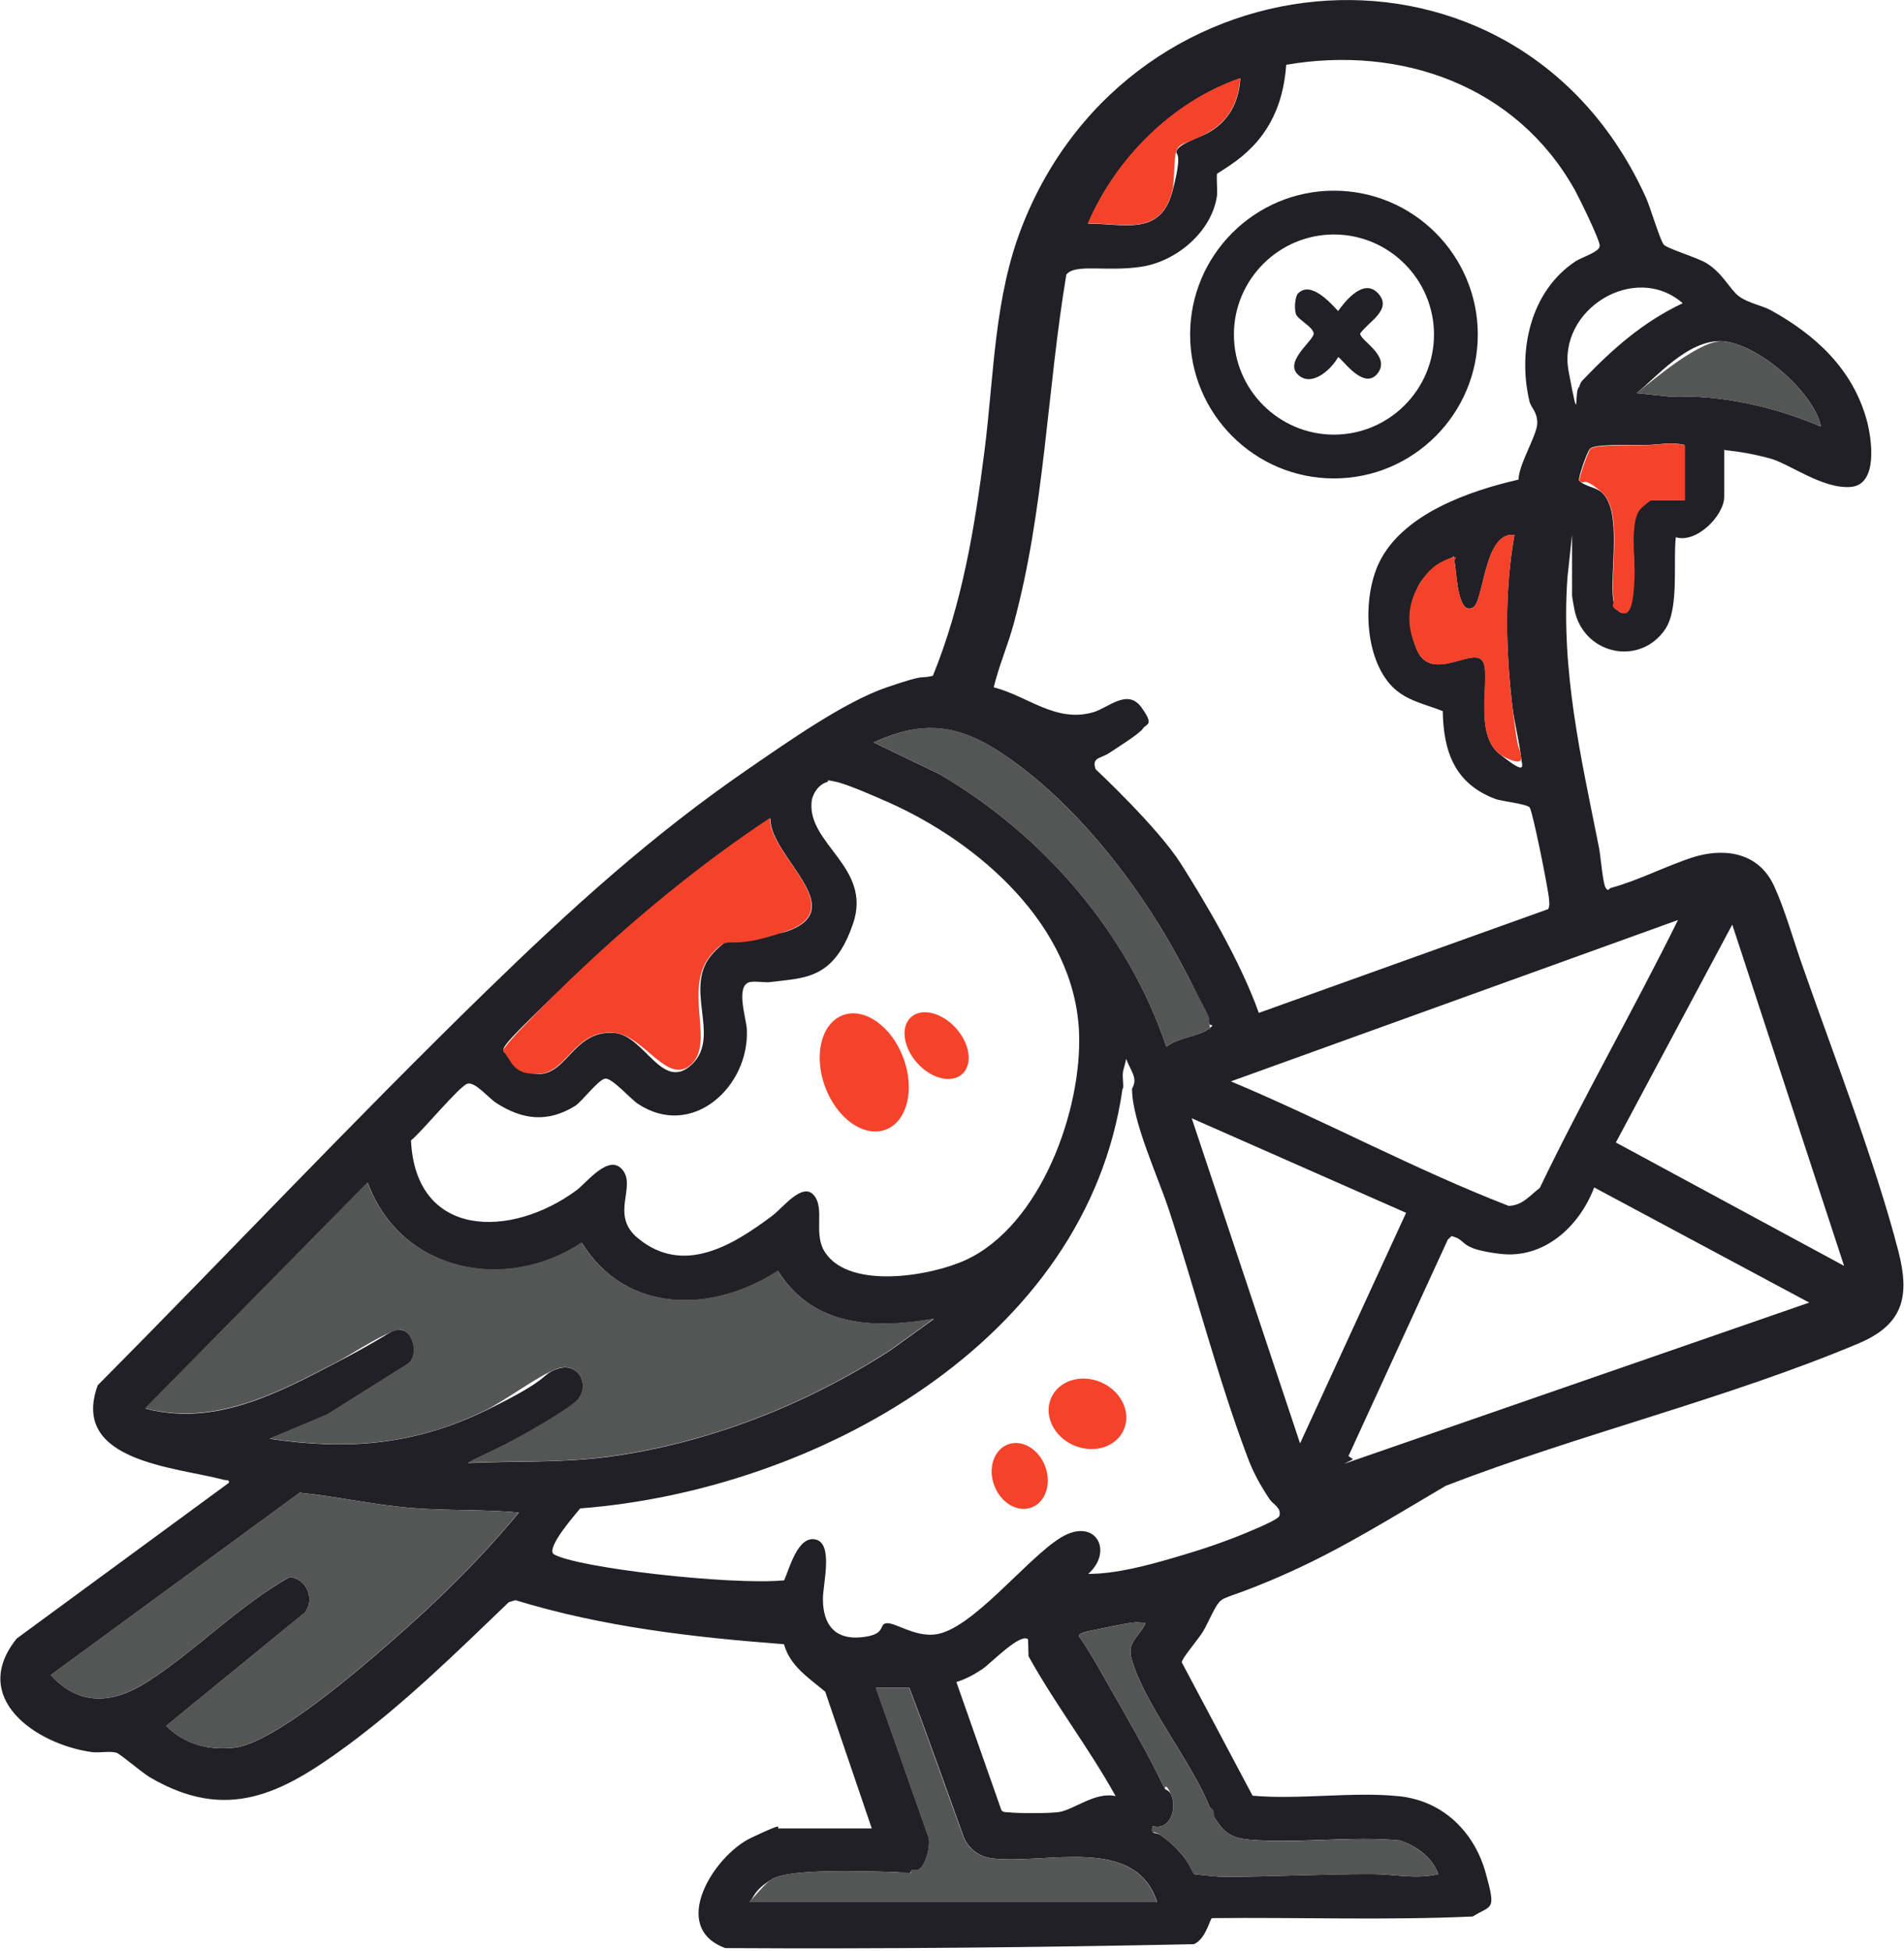 <svg width="826" height="846" viewBox="0 0 826 846" fill="none" xmlns="http://www.w3.org/2000/svg">
<path d="M748 195V215.5C748 223.5 736 235.8 727 233C725.8 243.9 728.5 263.9 722.4 272.9C711.7 288.7 688.3 284.2 683.4 266C683.1 265.1 682 258.9 682 258.4V231.9L680 250.4C677.1 291.1 685.9 328.6 693.7 367.7C694.4 371.3 695.3 382.8 696.5 384.9C697.7 387 697.9 385.4 698.8 385.1C710.5 382 722.9 375.5 734.5 371.8C746.1 368.1 762.5 368.3 769.8 384.6C774.5 394.9 778.2 408.4 782.1 419.3C795.6 458 813.5 503.8 823.6 542.8C828.6 562.3 825.7 574.4 806.4 582.6C749.7 606.5 684.9 622.1 627.2 644.4C604.5 657.7 583 671.3 558.9 682.1C534.8 692.9 531.2 692 528.8 695C526.6 697.6 523.9 704.4 521.7 707.9C519.5 711.4 512.5 719.5 512.7 721L543.4 778.8C563.7 780.6 586.7 777 606.7 779C626.7 781 639.8 795.3 644.5 812.2C649.2 829.1 647.2 826 638.9 831.2C601.4 832.9 563.5 831.5 525.8 831.9C524.9 832.1 523.1 841.1 517.9 843.2C450.4 844.6 382.4 845.3 314.7 844.9C290 835.9 309.8 804.7 325.8 797.1C341.8 789.5 336.6 793 337.7 793H378.2L358 733.7C350.9 727.7 342.8 722.7 340.1 713.1C300.7 710.1 261.4 705.6 223.6 694L220.7 694.9C198.3 716.4 175.3 739 150.2 757.4C122.1 778 98.4 790.4 65 770.8C61.9 769 52 760.6 50.6 760.2C47.7 759.3 43.3 760.3 39.9 759.9C15.4 756.5 -13.5 736.3 7.3 710.6L99.3 643.1C99.6 641.6 98.2 642.1 97.1 641.8C76 636.2 30.3 633.9 42.4 600.8C98.6 544.2 153.5 485.8 210.7 430.1C247.4 394.4 282.5 362.4 324.9 333.3C341.4 322 366.2 304.4 384.7 298.1C403.2 291.8 398 294.7 404.7 293.1C417.4 262 422.9 228.7 427.1 195.5C431.3 162.6 431.2 129.1 443.5 97.9C491.1 -23.3 658.4 -37.2 714.1 85.8C715.9 89.8 720.2 104.3 721.8 106.1C723.4 107.9 736.7 111.8 740.6 114.3C747.6 118.8 750.4 125.5 754.4 128.5C758.4 131.5 764.6 132.5 768.3 134.6C787.7 145.3 803.7 160.1 809.8 182.1C812 190.1 815 210.3 802.8 211.2C790.6 212.1 776.4 201.2 768.1 198.9C761.6 197.1 755 195.9 748.3 195.2L748 195ZM658.8 207.8C658.9 201.3 666.9 188.6 666.9 183.5C666.9 178.4 664.2 177 663.5 174C658.3 152 664 126.1 683.7 113.2C686.1 111.6 694 109.3 694 106.6C694 103.9 685.1 85.9 683.2 82.4C657.9 37.2 608 19.5 558 28.1C556.6 47.2 549.1 61.4 533.3 71.9C517.5 82.4 528.3 74 528.2 74.3C527.5 75.5 528.2 82.1 528 84.6C525.9 100.4 510.4 113.4 495.1 115.7C479.8 118 466.4 114.2 462.6 119.1C454.2 169.3 453.2 221 439.8 270.4C437.3 279.7 433.3 288.9 431.1 298.1C446 301.9 457.9 313.6 474.3 308.9C480.8 307 489.1 298.5 495.1 306.7C501.1 314.9 497.1 313.8 495.8 316C494.5 318.2 483.1 325.3 481 326.7C477.5 329 473.5 328.4 475.3 333.6C475.3 333.6 502.3 358.8 512.3 374.6C522.3 390.4 537.9 416.3 546.1 439.3L671.6 394.3C672.4 392.9 672.1 391.4 672 389.9C671.7 385.7 664.9 351.8 663.6 350.2C662.3 348.6 651.5 347.6 648.4 346.4C631.1 339.7 626.2 326 625.9 308.4C618.3 305.4 610 303.9 604 297.8C591.8 285.3 591 259.2 598.3 244C608.5 222.9 637.4 212.9 658.8 208V207.8ZM538 34C508.7 44.1 484.1 68.8 472 97C487.3 96.9 503.4 102.7 508.6 83.1C513.8 63.5 509.2 68 510.6 65.1C512 62.2 520.7 59.5 524.1 57.6C533.1 52.6 537.4 44.4 538.1 34.1L538 34ZM685 168C685.1 168 685.4 166.1 686.5 165C699.6 151.3 712.7 139.7 730 131.5C709.2 113.4 675.5 134.3 680.5 161C685.5 187.7 682.8 169.5 685 167.9V168ZM790 185C786.7 169.7 762.4 149.1 747.4 148C732.4 146.9 717.8 164.4 710 170.5L724.5 172C747.1 171.2 769.3 176.3 790 185ZM731 193C724.7 191.5 719.3 193 713.5 193C707.7 193 691.5 192.5 689.8 194.6C688.1 196.7 684.7 207.2 685 208.4C687.5 211 692.1 211.2 694.8 213.5C704 221.5 698.1 248.6 699.9 260.4C700.2 262 701.4 264.8 702.8 265.5C707.9 268.2 708.7 253.3 708.9 250.5C709.4 242.6 706.8 226.5 711.3 220.9C715.8 215.3 715.6 216.9 716.3 216.9H730.8V192.9L731 193ZM657 232C643.7 230.4 643.9 260.9 639 263.5C632.1 267.2 631.9 247.3 631 243.5C630.1 239.7 631.6 241.4 629.6 242C626.1 243 618.2 249.4 616.2 252.6C611.7 259.8 611.3 274.9 615 282.5C621.4 295.5 637.9 281.3 642.8 286.2C647.7 291.1 638.5 317.5 650.5 327C662.5 336.5 660.4 332.6 659.9 328.6C659.1 321.5 657 313.7 656.1 306.4C653.2 281.8 652.6 256.6 657 232ZM506 454C510.3 450.3 520.2 449.3 524 446.5C527.8 443.7 524.8 445.2 524.6 444C523.7 439.2 515.3 423.2 512.5 418C496.2 387.1 470.8 353.7 442.9 332.6C421.6 316.5 405 309.9 379 322L407.7 335.8C452.5 362.1 489.4 404.5 506 454ZM358.8 339.2C355.3 340.1 352.5 344.1 352.1 347.6C350.1 366.1 378.4 376.1 370.1 400.5C361.8 424.9 349.2 424 334.5 425.9C331.6 426.3 328.2 425.4 325.5 425.9C318.8 427.1 323.8 441.8 324 446.4C325.2 471.4 300.1 494.3 276.7 478.7C273.5 476.6 265.6 467.5 262.6 467.8C259.6 468.1 252.4 477.9 249.4 479.7C237.5 487 226.6 485.7 215.2 478.3C211.8 476.1 206.2 469.1 202.8 470C199.4 470.9 182.7 491.2 178.3 494.6C180.3 537.2 221.6 537.2 250 516.3C254.6 512.9 264.2 500.1 270.1 507.4C276.1 514.8 264.6 526.9 276.6 536.9C296.4 553.4 317.9 540.1 335 527.3C339.7 523.8 348.1 512.5 353.1 518.4C358.1 524.3 352.5 535.3 358.1 543.4C369 559.4 404 553.4 419.1 546.4C451.6 531.3 469.6 481.2 468.1 447.4C466 401.4 424.8 365.5 385.5 348C380 345.6 367.7 340.1 362.4 339C357.1 337.9 360.3 338.7 358.9 339L358.8 339.2ZM334 355C303.1 375.4 274.3 399.4 247.5 425C220.7 450.6 217.6 454.1 218.5 456C222.4 460.1 228 466.1 234.3 465.8C246.3 465.2 249.3 446.6 266.6 448C279.7 449.1 287.3 473.9 300.2 461.6C313.1 449.3 295.9 428.2 309.2 413.6C322.5 399 330.3 407.8 341.5 403.9C369.3 394.1 334.2 371.7 334.2 355.1L334 355ZM728 399L534 469C574.6 486 613.5 507.1 654.5 523C660.5 522.8 663.7 518.5 668 515.2C686.9 475.9 708.7 438 728 398.9V399ZM800 549L751.5 401L701 495.5L800 549ZM487 472C471.5 582 353.6 646.4 251.7 654.2C249.4 657.1 237.1 670.9 240.1 674C250 680 317 687.6 340.2 685.4C342.5 680.1 346.2 665.8 353.9 667.7C361.6 669.6 357 686.9 357 693.5C357 704.6 362.2 711.2 373.6 710.1C385 709 380.9 704.4 384.6 704C388.3 703.6 396.5 709.8 405.4 708.9C421.4 707.3 445.4 675.8 460.3 666.8C475.2 657.8 483.3 672.7 472.1 682.6C484.3 682.6 497.9 678.9 509.9 675.4C521.9 671.9 531.2 668.7 540.4 664.9C549.6 661.1 554.6 658.6 555 657.5C556.1 654 552.3 652.5 550.7 650.1C546.6 643.9 543.7 638.7 541.1 631.7C528.3 597.7 518.5 559.5 507.1 524.7C502.4 510.4 491.1 486.2 491.1 472.2C491.1 471.9 492.4 470.4 492.1 467.9C491.8 465.4 489.5 462.1 488.6 459.2L487.2 464.7C486.8 467.1 487.5 469.9 487.2 472.2L487 472ZM610 526L517 485L564 626L610 526ZM405 572C379.2 576.5 352.7 575.5 337.5 551.2C309.1 569.6 271.7 570.1 252.4 539C219.3 560.9 173.9 551.7 159.5 512.9L63 610.9C93.5 618.9 120.9 604 147 590.4C173.1 576.8 169.5 576.1 174.4 576.9C179.6 577.7 181.6 588.4 177 591.5L142 613.5L117 624C150.7 629.1 179.7 626.7 210.4 611.9C241.1 597.1 234 596.2 242.1 593.6C251 590.6 256.1 600.9 250.6 607.1C245.1 613.3 227.7 621.9 221.7 625.2C215.7 628.5 209.1 631.1 203 634.5C223.2 633.6 243.3 634.5 263.4 631.9C307 626.1 349.4 609.4 386.2 585.7L405.1 572.1L405 572ZM785 565L691.6 515C685.1 532.1 669.7 546.1 650.8 543.8C631.9 541.5 637.1 537.9 629.7 536.1L628.1 537.6L585 631.5L587 632.9L583 634.9L785 564.9V565ZM225 656C209.6 654.5 194 655.3 178.5 654C162.2 652.7 146.2 649 130 647.4L22 726.5C34.2 739.9 48.7 739 63.3 729.8C84.5 716.4 103.5 696.4 125.6 684C133 684.5 136.9 693.8 132.1 699.5L72.1 748.5C80 756.5 90.6 759.2 101.6 758C118.7 756.1 155.2 724.6 169.1 712.5C189.1 695.1 208.3 676.4 225.1 656H225ZM497 704C495.6 704 494.3 703.5 492.9 703.6C489.6 703.8 481.5 705.5 477.8 706.3C474.1 707.1 468.2 707.9 468 709.5C472.9 716.5 477 724 481.2 731.4C489.1 745.2 498.2 760.9 505.3 775.8C505.4 776.1 507.2 776.4 508.1 778.4C510.8 784.5 507.5 794.1 500 792C499.2 796.1 501.3 794.4 503.5 795.9C507 798.3 510.2 801.3 512.9 804.5C515.6 807.7 517.7 812.6 518.1 812.8C518.5 813 528.9 814 530.5 814C552.2 814 573.9 812.7 595.5 812.8C604.7 812.8 614.5 815.2 624 812.8C621.2 805.4 614.6 800.7 607.3 798.2C586.3 796.2 563.2 799.6 542.4 797.9C534.9 797.3 531.3 795.3 527.3 788.9C523.3 782.5 527.6 785.1 525 784.2C517 764 496.7 739.6 490.9 719.5C488.8 712.2 494.2 709.8 497 704ZM446 711C442.8 707.9 429.6 721.6 426.3 723.8C422.7 726.2 419.1 728.2 414.9 729.5L434.4 785C435.1 786.1 436.3 785.9 437.4 786C441.7 786.5 455.2 786.5 459.4 785.9C465.8 784.9 475.4 776.9 484 779C472.4 758.1 457.7 739.1 446.2 718.3L446 711ZM502 825C492.5 795.7 454.2 808.7 430.5 806C424.8 805.3 420.1 801.9 418 796.5C410.2 775 402.6 753.2 394.5 732H380L402.5 795.9C404.3 799.3 401.7 809 398.7 810.7C395.7 812.4 396.4 810.7 395.8 811C394.8 811.5 394.9 812.9 394.4 813C393.1 813.2 390.6 811.9 388.6 811.9C377.4 811.7 342.6 810.1 334.7 815.1C326.8 820.1 327.4 822.5 325.1 825H502.1H502Z" fill="#212026"/>
<path d="M225 656C208.2 676.4 189 695.1 169 712.5C155.1 724.6 118.6 756.1 101.5 758C90.5 759.2 79.9 756.5 72 748.5L132 699.5C136.9 693.8 133 684.5 125.5 684C103.5 696.4 84.5 716.4 63.2 729.8C48.6 739 34.1 739.9 21.9 726.5L129.9 647.4C146.1 649 162.2 652.7 178.4 654C193.9 655.3 209.4 654.5 224.9 656H225Z" fill="#545555"/>
<path d="M334 355C334 371.5 369.1 394 341.3 403.8C313.5 413.6 317.8 403.9 309 413.5C295.7 428.1 310.3 451.7 300 461.5C289.7 471.3 279.5 449 266.4 447.9C249.2 446.5 246.1 465 234.1 465.7C222.1 466.4 222.2 460 218.3 455.9C217.4 453.9 243.9 428.2 247.3 424.9C274.1 399.3 302.9 375.4 333.8 354.9L334 355Z" fill="#F5432B"/>
<path d="M502 825H325C327.3 822.6 332.1 816.7 334.6 815.1C342.5 810.1 377.4 811.7 388.5 811.9C399.6 812.1 393 813.2 394.3 813C395.6 812.8 394.7 811.5 395.7 811C396.7 810.5 397.8 811.2 398.6 810.7C401.6 809 404.2 799.3 402.4 795.9L379.9 732H394.4C402.5 753.3 410 775 417.9 796.5C420 801.9 424.7 805.3 430.4 806C454.1 808.7 492.4 795.7 501.9 825H502Z" fill="#545555"/>
<path d="M506 454C489.3 404.5 452.4 362.1 407.7 335.8L379 322C405 309.8 421.6 316.4 442.9 332.6C470.8 353.7 496.2 387.1 512.5 418C528.8 448.9 523.7 439.2 524.6 444C525.5 448.8 525.3 445.6 524 446.5C520.2 449.4 510.3 450.3 506 454Z" fill="#545555"/>
<path d="M497 704C494.2 709.8 488.8 712.2 490.9 719.5C496.7 739.6 517 764.1 525 784.2C527.6 785.2 526 786.8 527.3 788.9C531.3 795.3 534.9 797.3 542.4 797.9C563.2 799.7 586.3 796.2 607.3 798.2C614.6 800.7 621.2 805.5 624 812.8C614.5 815.2 604.8 812.8 595.5 812.8C573.9 812.8 552.2 814 530.5 814C529 814 518.7 813.1 518.1 812.8C517.5 812.5 514.5 806.3 512.9 804.5C510.2 801.3 506.9 798.3 503.5 795.9C500.1 793.5 499.1 796.1 500 792C507.5 794.1 510.8 784.5 508.1 778.4C505.4 772.3 505.4 776.1 505.3 775.8C498.1 760.9 489.1 745.2 481.2 731.4C477 724 472.9 716.5 468 709.5C468.1 707.9 475.9 706.7 477.8 706.3C481.5 705.5 489.6 703.8 492.9 703.6C496.2 703.4 495.6 704 497 704Z" fill="#545555"/>
<path d="M657 232C652.7 256.5 653.2 281.7 656.1 306.4C659 331.1 659.1 321.5 659.9 328.6C660.4 332.6 652.1 328.3 650.5 327C638.5 317.6 647.4 290.9 642.8 286.2C638.2 281.5 621.3 295.5 615 282.5C608.7 269.5 611.7 259.8 616.2 252.6C620.7 245.4 626 243 629.6 242C633.2 241 630.8 242.5 631 243.5C631.9 247.4 632.2 267.2 639 263.5C643.8 260.9 643.7 230.3 657 232Z" fill="#F5432B"/>
<path d="M731 193V217H716.5C715.8 217 712.2 220.1 711.5 221C706.9 226.5 709.5 242.7 709.1 250.6C708.7 258.5 708.2 268.3 703 265.6C697.8 262.9 700.3 262.1 700.1 260.5C698.2 248.7 704.2 221.6 695 213.6C685.8 205.6 687.7 211 685.2 208.5C684.9 207.3 688.9 196 690 194.7C691.6 192.7 709.9 193.2 713.7 193.1C719.4 193 724.9 191.5 731.2 193.1L731 193Z" fill="#F5432B"/>
<path d="M538 34C537.3 44.3 533 52.5 524 57.5C515 62.5 512 61.7 510.5 65C509 68.3 509.8 78.3 508.5 83C503.4 102.6 487.3 96.8 471.9 96.9C484 68.7 508.6 44 537.9 33.9L538 34Z" fill="#F5432B"/>
<path d="M790 185C769.3 176.4 747.1 171.2 724.5 172L710 170.5C717.7 164.4 737.7 147.3 747.4 148C762.4 149.1 786.7 169.7 790 185Z" fill="#545555"/>
<path d="M405 572L386.1 585.6C349.3 609.3 307 626 263.3 631.8C243.2 634.5 223.1 633.5 202.9 634.4C208.9 631 215.5 628.4 221.6 625.1C227.7 621.8 246.8 611.1 250.5 607C256 600.8 250.9 590.6 242 593.5C234 596.2 219.4 607.4 210.3 611.8C179.7 626.7 150.6 629 116.9 623.9L141.9 613.4L176.9 591.4C181.5 588.3 179.4 577.7 174.3 576.8C169.4 576 152.5 587.4 146.9 590.3C120.8 603.9 93.4 618.7 62.9 610.8L159.4 512.8C173.8 551.6 219.2 560.7 252.3 538.9C271.6 570 309.1 569.5 337.4 551.1C352.6 575.4 379.1 576.4 404.9 571.9L405 572Z" fill="#545555"/>
<path d="M563.2 127.2C568.6 121.8 577 131.1 580.5 134.9C584.1 129.9 591.9 120.5 598 127.4C604.1 134.3 593.7 139.5 590.1 144.6C589.6 147.5 603.7 154.3 597.6 162C591.5 169.7 581.8 154.9 580.5 154.9C577.5 160.3 568.9 168.2 563 162.4C557 156.5 570.4 147.4 569.9 144.5C569.4 141.6 563 138.6 562.2 136.2C561.4 133.8 561.8 128.6 563.2 127.1V127.2Z" fill="#212026"/>
<path d="M578.7 207.5C544.3 207.5 516.3 179.5 516.3 145.1C516.3 110.7 544.3 82.7 578.7 82.7C613.1 82.7 641.1 110.7 641.1 145.1C641.1 179.5 613.1 207.5 578.7 207.5ZM578.7 101.7C554.8 101.7 535.3 121.2 535.3 145.1C535.3 169 554.8 188.5 578.7 188.5C602.6 188.5 622.1 169 622.1 145.1C622.1 121.2 602.6 101.7 578.7 101.7Z" fill="#212026"/>
<path d="M384.211 489.936C393.575 486.435 397.01 472.484 391.885 458.775C386.759 445.067 375.014 436.792 365.65 440.292C356.287 443.793 352.852 457.744 357.977 471.453C363.103 485.162 374.848 493.437 384.211 489.936Z" fill="#F5432B"/>
<path d="M417.405 465.845C422.05 461.677 420.853 452.767 414.73 445.943C408.607 439.119 399.878 436.966 395.233 441.134C390.588 445.302 391.786 454.212 397.909 461.036C404.031 467.86 412.76 470.013 417.405 465.845Z" fill="#F5432B"/>
<path d="M487.529 620.071C490.823 612.53 486.437 603.334 477.733 599.531C469.028 595.728 459.3 598.758 456.006 606.299C452.711 613.84 457.097 623.036 465.802 626.839C474.507 630.642 484.234 627.612 487.529 620.071Z" fill="#F5432B"/>
<path d="M447.497 653.797C453.601 651.515 456.26 643.542 453.437 635.989C450.613 628.436 443.375 624.164 437.271 626.446C431.166 628.728 428.507 636.701 431.331 644.254C434.155 651.807 441.393 656.079 447.497 653.797Z" fill="#F5432B"/>
</svg>
